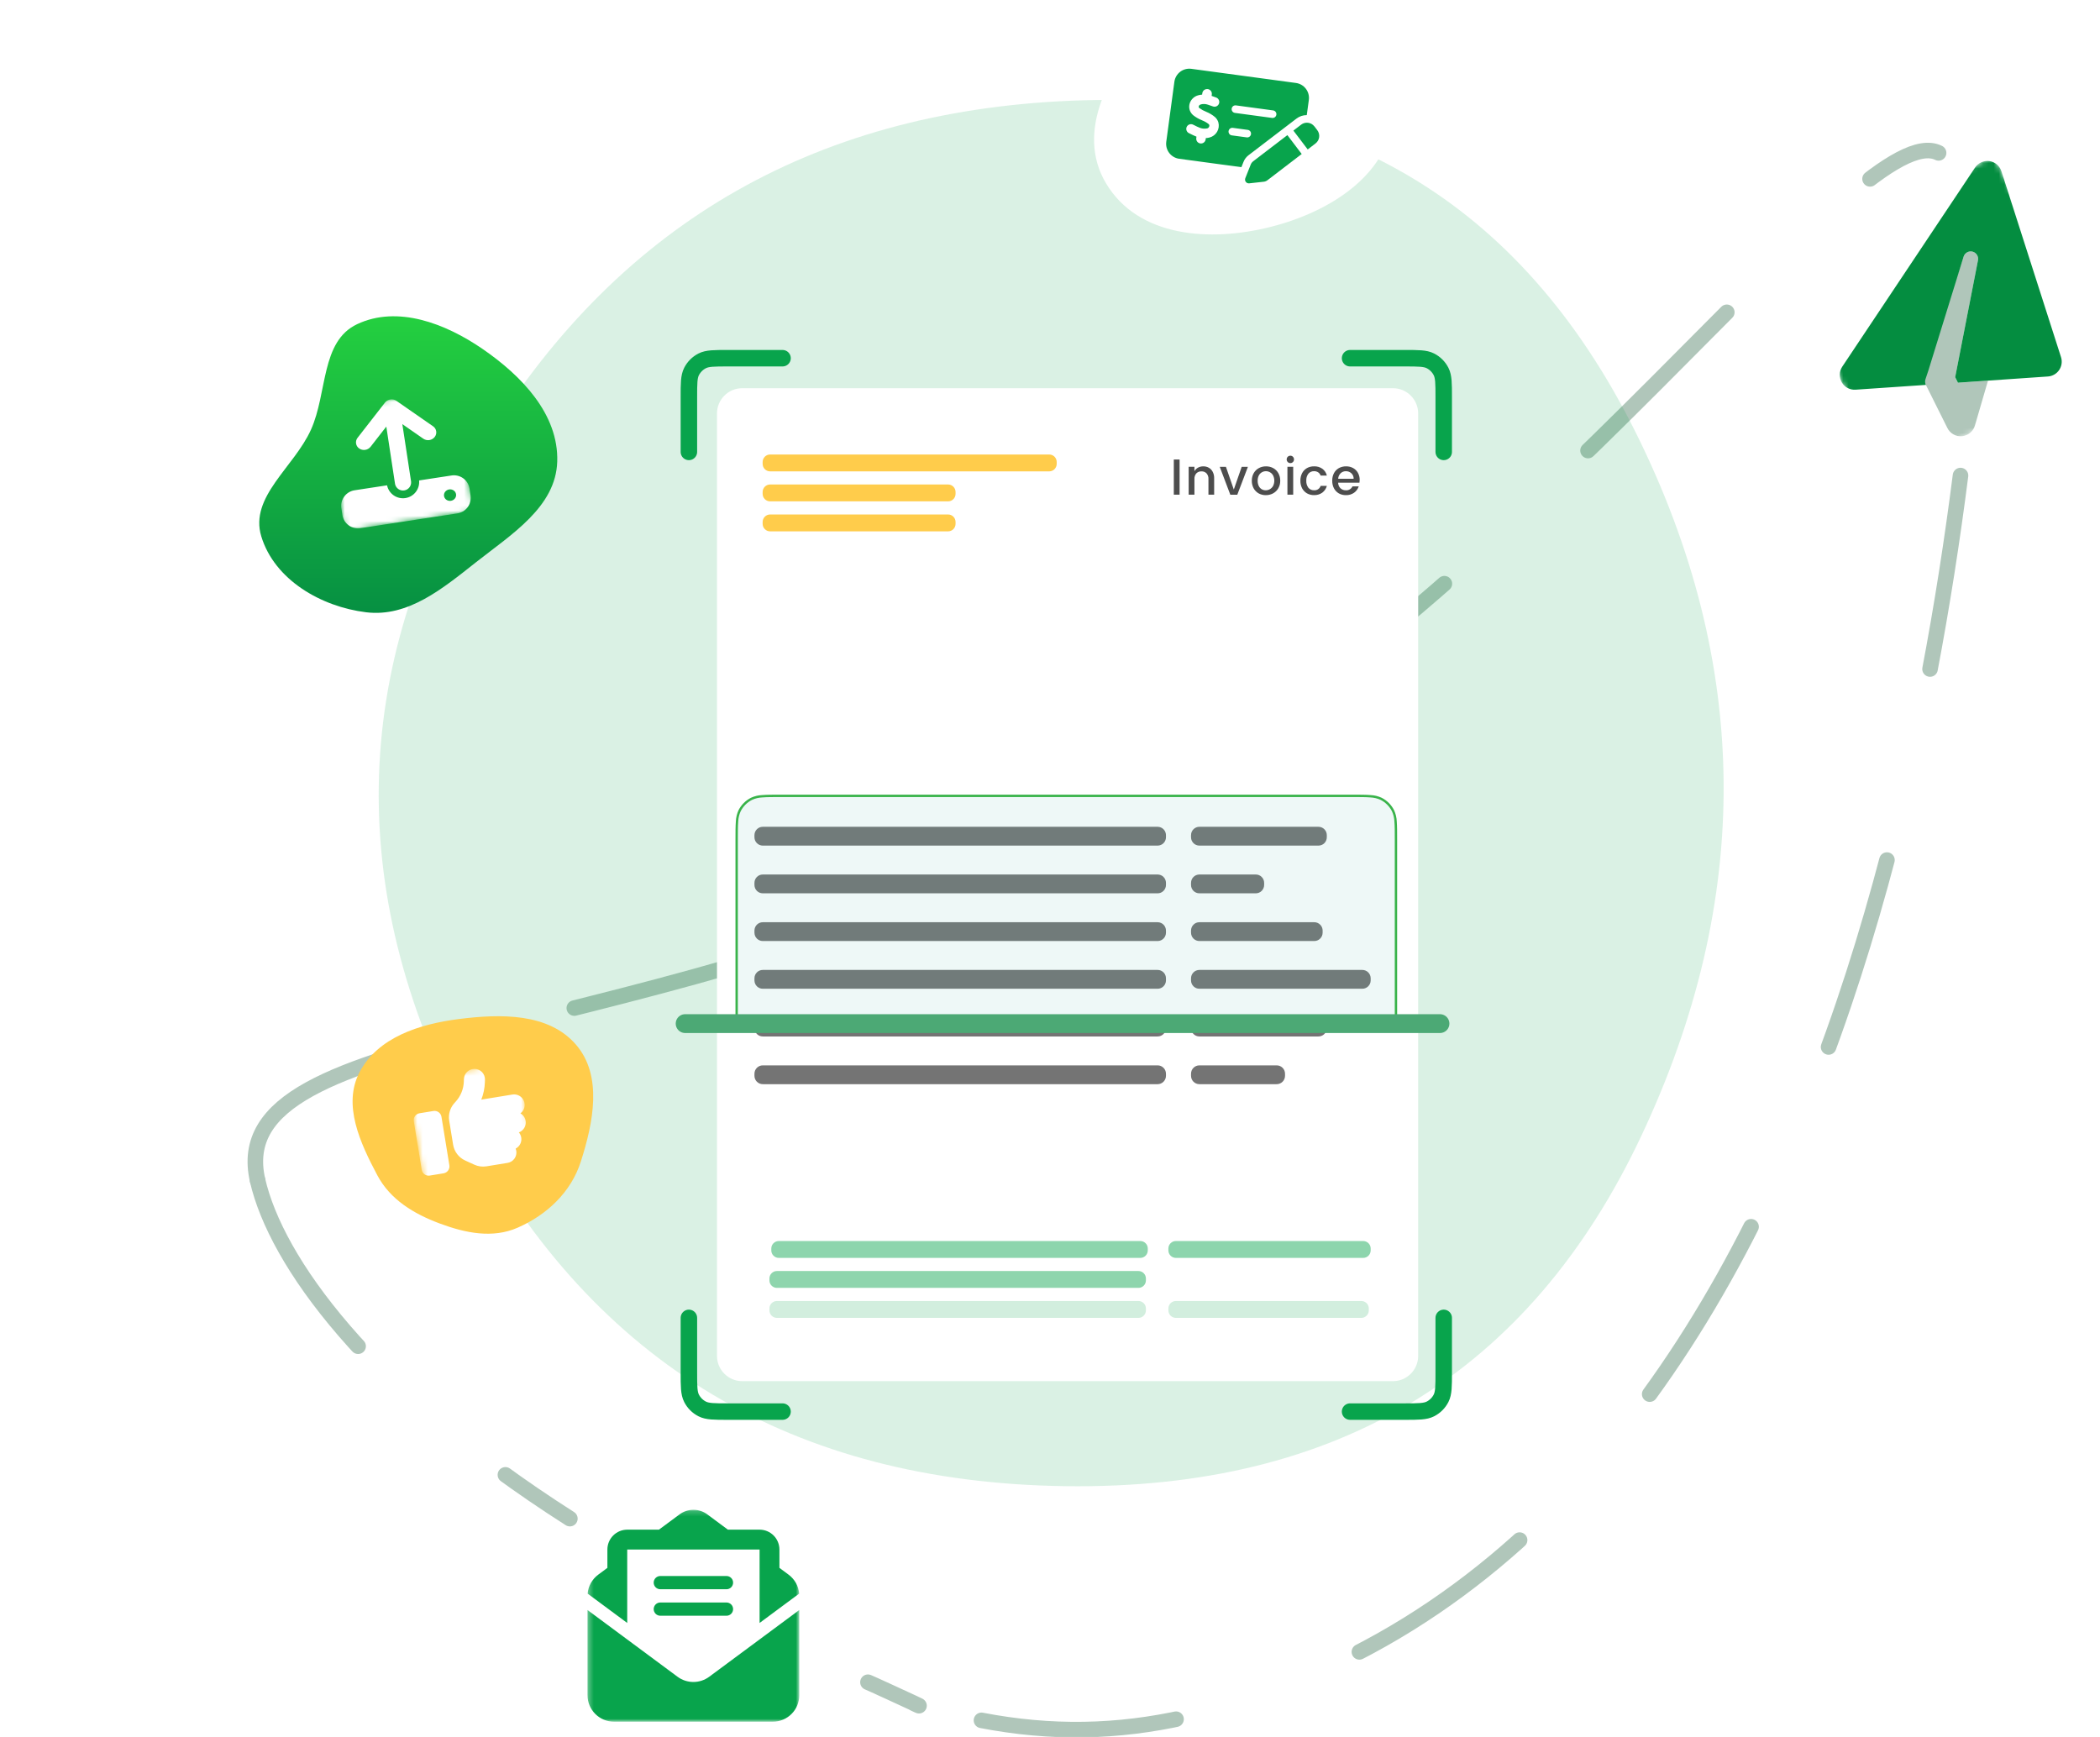 <svg width="405" height="335" viewBox="0 0 405 335" fill="none" xmlns="http://www.w3.org/2000/svg">
<mask id="mask0_980_4527" style="mask-type:luminance" maskUnits="userSpaceOnUse" x="113" y="291" width="42" height="42">
<path d="M154.147 291.195H113.306V332.067H154.147V291.195Z" fill="white"/>
</mask>
<g mask="url(#mask0_980_4527)">
<path d="M130.489 298.859H120.964V313.02L113.326 307.36C113.39 306.64 113.605 305.942 113.959 305.312C114.312 304.682 114.795 304.133 115.376 303.704L117.139 302.395V298.859C117.139 297.842 117.543 296.868 118.261 296.149C118.979 295.431 119.952 295.027 120.968 295.027H127.078L131.056 292.081C131.828 291.506 132.765 291.196 133.727 291.194C134.689 291.193 135.626 291.501 136.4 292.073L140.379 295.026H146.489C147.504 295.026 148.478 295.43 149.196 296.149C149.914 296.867 150.317 297.842 150.317 298.858V302.394L152.08 303.703C152.661 304.133 153.144 304.681 153.498 305.311C153.851 305.941 154.067 306.64 154.13 307.36L146.492 313.02V298.859H130.491H130.489ZM113.302 326.958V310.522L130.66 323.389C131.545 324.048 132.619 324.404 133.723 324.404C134.826 324.404 135.901 324.048 136.786 323.389L154.15 310.522V326.958C154.149 328.313 153.61 329.612 152.653 330.57C151.696 331.527 150.399 332.066 149.045 332.067H118.412C117.058 332.066 115.761 331.527 114.803 330.57C113.846 329.612 113.308 328.313 113.306 326.958H113.302ZM127.346 303.964H140.108C140.447 303.964 140.771 304.099 141.011 304.338C141.25 304.578 141.384 304.903 141.384 305.242C141.384 305.58 141.25 305.905 141.011 306.145C140.771 306.384 140.447 306.519 140.108 306.519H127.346C127.007 306.519 126.683 306.384 126.443 306.145C126.204 305.905 126.069 305.58 126.069 305.242C126.069 304.903 126.204 304.578 126.443 304.338C126.683 304.099 127.007 303.964 127.346 303.964ZM127.346 309.073H140.108C140.447 309.073 140.771 309.208 141.011 309.447C141.25 309.687 141.384 310.012 141.384 310.35C141.384 310.689 141.25 311.014 141.011 311.254C140.771 311.493 140.447 311.628 140.108 311.628H127.346C127.007 311.628 126.683 311.493 126.443 311.254C126.204 311.014 126.069 310.689 126.069 310.35C126.069 310.012 126.204 309.687 126.443 309.447C126.683 309.208 127.007 309.073 127.346 309.073Z" fill="#08A44C"/>
</g>
<path d="M49.679 227.661C42.566 196.655 124.233 203.206 211.841 159.272C253.037 138.614 290.425 102.913 319.282 74.044C333.623 59.695 345.841 47.05 355.493 38.699C363.875 31.453 370.206 27.663 373.873 29.489" stroke="#B0C6BA" stroke-width="3" stroke-linecap="round" stroke-dasharray="37.78 37.78"/>
<path d="M316.516 219.131C294.968 264.837 257.962 287.34 205.497 286.637C153.033 285.935 114.739 263.082 90.615 218.078C66.49 173.072 67.194 129.24 92.725 86.58C118.256 43.92 156.198 21.535 206.551 19.424C256.908 17.315 293.212 38.645 315.462 83.415C337.712 128.185 338.063 173.424 316.516 219.131Z" fill="#08A44C" fill-opacity="0.15"/>
<mask id="mask1_980_4527" style="mask-type:luminance" maskUnits="userSpaceOnUse" x="343" y="30" width="62" height="62">
<path d="M384.554 30.068L343.601 50.529L364.047 91.514L405 71.052L384.554 30.068Z" fill="white"/>
</mask>
<g mask="url(#mask1_980_4527)">
<path d="M381.471 50.19C381.537 49.835 381.466 49.467 381.273 49.161C381.079 48.856 380.778 48.635 380.428 48.542C380.079 48.45 379.707 48.493 379.388 48.663C379.07 48.834 378.827 49.118 378.709 49.46L371.539 70.942L371.019 72.502C370.9 72.862 370.928 73.255 371.098 73.594L371.417 74.231L373.653 78.715L375.57 82.557C375.827 83.073 376.233 83.499 376.735 83.779C377.237 84.06 377.813 84.183 378.386 84.131C378.959 84.08 379.503 83.856 379.947 83.49C380.391 83.124 380.715 82.633 380.875 82.08L383.399 73.418L377.602 73.817L377.071 72.752L381.471 50.19Z" fill="#B0C6BA"/>
<path d="M383.666 31.072C384.198 31.146 384.699 31.369 385.11 31.716C385.522 32.062 385.827 32.517 385.991 33.03L397.485 68.887C397.616 69.301 397.652 69.739 397.589 70.169C397.526 70.599 397.366 71.009 397.122 71.368C396.878 71.727 396.555 72.026 396.179 72.242C395.802 72.457 395.381 72.585 394.948 72.614L377.603 73.809L377.071 72.744L381.471 50.19C381.539 49.831 381.467 49.459 381.27 49.15C381.073 48.842 380.765 48.621 380.411 48.532C380.056 48.444 379.68 48.494 379.362 48.673C379.043 48.853 378.805 49.147 378.696 49.497L371.903 71.451L371.339 73.143C371.219 73.503 371.248 73.896 371.418 74.236L368.683 74.422L357.862 75.16C357.33 75.199 356.797 75.087 356.325 74.836C355.854 74.585 355.462 74.206 355.197 73.742C354.931 73.278 354.799 72.749 354.816 72.215C354.833 71.681 354.999 71.162 355.294 70.716L380.905 32.319C381.204 31.872 381.623 31.518 382.114 31.297C382.604 31.077 383.147 30.999 383.68 31.072L383.666 31.072Z" fill="#048D40"/>
</g>
<path d="M268.63 74.871H143.153C140.46 74.871 138.276 77.056 138.276 79.751V261.507C138.276 264.202 140.46 266.387 143.153 266.387H268.63C271.323 266.387 273.506 264.202 273.506 261.507V79.751C273.506 77.056 271.323 74.871 268.63 74.871Z" fill="white"/>
<path d="M227.492 88.628V95.412H226.378V88.628H227.492ZM232.072 89.946C232.44 89.94 232.804 90.031 233.126 90.21C233.448 90.39 233.709 90.662 233.877 90.991C234.075 91.377 234.172 91.806 234.159 92.24V95.412H233.057V92.406C233.085 92.005 232.956 91.61 232.697 91.303C232.57 91.171 232.417 91.068 232.247 91C232.077 90.933 231.894 90.903 231.712 90.913C231.528 90.904 231.344 90.934 231.173 91.001C231.001 91.069 230.846 91.171 230.716 91.303C230.458 91.61 230.328 92.005 230.356 92.406V95.412H229.242V90.034H230.356V90.88C230.519 90.587 230.762 90.346 231.058 90.187C231.37 90.022 231.719 89.939 232.072 89.946ZM237.947 94.416L239.47 90.037H240.669L238.621 95.416H237.275L235.237 90.037H236.43L237.947 94.416ZM244.162 89.946C244.649 89.939 245.129 90.057 245.557 90.288C245.971 90.513 246.312 90.852 246.542 91.264C246.788 91.708 246.912 92.21 246.903 92.718C246.912 93.227 246.784 93.73 246.532 94.173C246.292 94.589 245.941 94.93 245.518 95.159C245.086 95.388 244.603 95.506 244.114 95.5C243.633 95.507 243.16 95.389 242.738 95.159C242.333 94.928 241.999 94.591 241.773 94.182C241.532 93.733 241.411 93.228 241.421 92.718C241.412 92.21 241.536 91.708 241.783 91.264C242.012 90.852 242.354 90.513 242.768 90.288C243.196 90.057 243.676 89.939 244.162 89.946ZM244.139 90.88C243.855 90.879 243.576 90.957 243.333 91.105C243.09 91.253 242.893 91.466 242.764 91.719C242.613 92.029 242.539 92.37 242.55 92.715C242.54 93.061 242.61 93.405 242.755 93.72C242.88 93.982 243.076 94.203 243.321 94.357C243.564 94.494 243.839 94.564 244.118 94.562C244.396 94.561 244.67 94.486 244.912 94.347C245.17 94.199 245.382 93.983 245.526 93.723C245.678 93.412 245.758 93.07 245.76 92.723C245.762 92.377 245.685 92.034 245.536 91.722C245.403 91.46 245.196 91.242 244.94 91.097C244.698 90.954 244.421 90.879 244.139 90.88ZM248.145 88.606C248.144 88.512 248.161 88.418 248.196 88.331C248.231 88.244 248.283 88.165 248.35 88.098C248.416 88.032 248.495 87.979 248.582 87.944C248.669 87.909 248.763 87.891 248.857 87.893C248.949 87.892 249.041 87.909 249.127 87.944C249.213 87.979 249.29 88.032 249.355 88.098C249.486 88.234 249.559 88.416 249.559 88.606C249.559 88.795 249.486 88.977 249.355 89.113C249.29 89.18 249.213 89.232 249.127 89.268C249.041 89.303 248.949 89.32 248.857 89.319C248.762 89.32 248.669 89.303 248.582 89.267C248.494 89.231 248.415 89.179 248.349 89.112C248.282 89.045 248.23 88.965 248.195 88.878C248.16 88.79 248.143 88.696 248.145 88.602V88.606ZM249.403 90.031V95.409H248.289V90.031H249.403ZM253.418 89.943C253.992 89.92 254.557 90.084 255.028 90.412C255.466 90.732 255.775 91.2 255.896 91.729H254.696C254.609 91.477 254.445 91.258 254.227 91.105C253.988 90.948 253.705 90.869 253.418 90.88C253.211 90.872 253.005 90.912 252.815 90.997C252.626 91.081 252.458 91.209 252.326 91.368C252.038 91.756 251.897 92.233 251.928 92.715C251.899 93.198 252.04 93.677 252.326 94.068C252.458 94.228 252.626 94.355 252.815 94.44C253.005 94.525 253.211 94.564 253.418 94.556C253.696 94.58 253.973 94.509 254.205 94.355C254.437 94.201 254.61 93.973 254.696 93.708H255.896C255.757 94.229 255.449 94.689 255.021 95.015C254.554 95.346 253.992 95.513 253.421 95.493C252.944 95.502 252.473 95.384 252.056 95.151C251.66 94.918 251.336 94.58 251.12 94.175C250.891 93.721 250.777 93.219 250.788 92.711C250.777 92.206 250.891 91.707 251.12 91.257C251.333 90.849 251.657 90.51 252.056 90.281C252.474 90.05 252.945 89.935 253.421 89.946L253.418 89.943ZM262.221 92.571C262.222 92.747 262.209 92.923 262.182 93.097H258.067C258.073 93.499 258.234 93.884 258.515 94.171C258.799 94.433 259.174 94.573 259.559 94.561C259.823 94.58 260.086 94.518 260.315 94.384C260.543 94.25 260.725 94.049 260.837 93.81H262.042C261.882 94.3 261.572 94.727 261.154 95.029C260.689 95.354 260.13 95.518 259.563 95.499C259.086 95.508 258.615 95.39 258.198 95.157C257.802 94.924 257.478 94.586 257.261 94.181C257.033 93.727 256.919 93.224 256.93 92.716C256.918 92.212 257.032 91.712 257.261 91.262C257.476 90.852 257.805 90.513 258.207 90.286C258.638 90.053 259.122 89.935 259.612 89.945C260.084 89.937 260.55 90.051 260.964 90.276C261.355 90.491 261.676 90.813 261.89 91.203C262.118 91.623 262.233 92.095 262.225 92.572L262.221 92.571ZM261.061 92.336C261.067 92.139 261.031 91.943 260.955 91.761C260.879 91.579 260.766 91.416 260.622 91.281C260.334 91.014 259.952 90.872 259.559 90.883C259.372 90.879 259.186 90.912 259.012 90.981C258.838 91.049 258.679 91.151 258.545 91.281C258.263 91.562 258.096 91.938 258.077 92.336H261.061Z" fill="#4D4D4D"/>
<path d="M202.348 87.659H148.525C147.727 87.659 147.08 88.307 147.08 89.105V89.467C147.08 90.265 147.727 90.913 148.525 90.913H202.348C203.146 90.913 203.793 90.265 203.793 89.467V89.105C203.793 88.307 203.146 87.659 202.348 87.659Z" fill="#FFCC4B"/>
<path d="M182.842 93.443H148.525C147.727 93.443 147.08 94.091 147.08 94.889V95.251C147.08 96.049 147.727 96.697 148.525 96.697H182.842C183.64 96.697 184.287 96.049 184.287 95.251V94.889C184.287 94.091 183.64 93.443 182.842 93.443Z" fill="#FFCC4B"/>
<path d="M262.9 239.357H226.777C225.979 239.357 225.332 240.005 225.332 240.803V241.165C225.332 241.964 225.979 242.611 226.777 242.611H262.9C263.698 242.611 264.345 241.964 264.345 241.165V240.803C264.345 240.005 263.698 239.357 262.9 239.357Z" fill="#08A44C" fill-opacity="0.46"/>
<path d="M219.552 245.141H149.835C149.037 245.141 148.39 245.788 148.39 246.587V246.948C148.39 247.747 149.037 248.394 149.835 248.394H219.552C220.35 248.394 220.997 247.747 220.997 246.948V246.587C220.997 245.788 220.35 245.141 219.552 245.141Z" fill="#8ED5AD"/>
<path d="M219.914 239.357H150.197C149.399 239.357 148.752 240.005 148.752 240.803V241.165C148.752 241.964 149.399 242.611 150.197 242.611H219.914C220.712 242.611 221.359 241.964 221.359 241.165V240.803C221.359 240.005 220.712 239.357 219.914 239.357Z" fill="#08A44C" fill-opacity="0.46"/>
<path d="M219.552 250.925H149.835C149.037 250.925 148.39 251.572 148.39 252.371V252.732C148.39 253.531 149.037 254.179 149.835 254.179H219.552C220.35 254.179 220.997 253.531 220.997 252.732V252.371C220.997 251.572 220.35 250.925 219.552 250.925Z" fill="#8ED5AD" fill-opacity="0.4"/>
<path d="M182.842 99.228H148.525C147.727 99.228 147.08 99.875 147.08 100.674V101.035C147.08 101.834 147.727 102.481 148.525 102.481H182.842C183.64 102.481 184.287 101.834 184.287 101.035V100.674C184.287 99.875 183.64 99.228 182.842 99.228Z" fill="#FFCC4B"/>
<path d="M223.253 159.464H147.112C146.222 159.464 145.501 160.185 145.501 161.076V161.48C145.501 162.37 146.222 163.092 147.112 163.092H223.253C224.143 163.092 224.864 162.37 224.864 161.48V161.076C224.864 160.185 224.143 159.464 223.253 159.464Z" fill="#4D4D4D" fill-opacity="0.78"/>
<path d="M254.274 159.464H231.31C230.42 159.464 229.699 160.185 229.699 161.076V161.48C229.699 162.37 230.42 163.092 231.31 163.092H254.274C255.163 163.092 255.885 162.37 255.885 161.48V161.076C255.885 160.185 255.163 159.464 254.274 159.464Z" fill="#4D4D4D" fill-opacity="0.78"/>
<path d="M223.253 168.666H147.112C146.222 168.666 145.501 169.388 145.501 170.279V170.682C145.501 171.573 146.222 172.295 147.112 172.295H223.253C224.143 172.295 224.864 171.573 224.864 170.682V170.279C224.864 169.388 224.143 168.666 223.253 168.666Z" fill="#4D4D4D" fill-opacity="0.78"/>
<path d="M242.187 168.666H231.31C230.42 168.666 229.699 169.388 229.699 170.279V170.682C229.699 171.573 230.42 172.295 231.31 172.295H242.187C243.077 172.295 243.799 171.573 243.799 170.682V170.279C243.799 169.388 243.077 168.666 242.187 168.666Z" fill="#4D4D4D" fill-opacity="0.78"/>
<path d="M223.253 177.869H147.112C146.222 177.869 145.501 178.591 145.501 179.481V179.885C145.501 180.775 146.222 181.497 147.112 181.497H223.253C224.143 181.497 224.864 180.775 224.864 179.885V179.481C224.864 178.591 224.143 177.869 223.253 177.869Z" fill="#4D4D4D" fill-opacity="0.78"/>
<path d="M253.468 177.869H231.31C230.42 177.869 229.699 178.591 229.699 179.481V179.885C229.699 180.775 230.42 181.497 231.31 181.497H253.468C254.357 181.497 255.079 180.775 255.079 179.885V179.481C255.079 178.591 254.357 177.869 253.468 177.869Z" fill="#4D4D4D" fill-opacity="0.78"/>
<path d="M223.253 187.071H147.112C146.222 187.071 145.501 187.793 145.501 188.684V189.088C145.501 189.978 146.222 190.7 147.112 190.7H223.253C224.143 190.7 224.864 189.978 224.864 189.088V188.684C224.864 187.793 224.143 187.071 223.253 187.071Z" fill="#4D4D4D" fill-opacity="0.78"/>
<path d="M262.733 187.071H231.31C230.42 187.071 229.699 187.793 229.699 188.684V189.088C229.699 189.978 230.42 190.7 231.31 190.7H262.733C263.623 190.7 264.344 189.978 264.344 189.088V188.684C264.344 187.793 263.623 187.071 262.733 187.071Z" fill="#4D4D4D" fill-opacity="0.78"/>
<path d="M223.253 196.274H147.112C146.222 196.274 145.501 196.996 145.501 197.886V198.29C145.501 199.181 146.222 199.903 147.112 199.903H223.253C224.143 199.903 224.864 199.181 224.864 198.29V197.886C224.864 196.996 224.143 196.274 223.253 196.274Z" fill="#4D4D4D" fill-opacity="0.78"/>
<path d="M254.274 196.274H231.31C230.42 196.274 229.699 196.996 229.699 197.886V198.29C229.699 199.181 230.42 199.903 231.31 199.903H254.274C255.163 199.903 255.885 199.181 255.885 198.29V197.886C255.885 196.996 255.163 196.274 254.274 196.274Z" fill="#4D4D4D" fill-opacity="0.78"/>
<path d="M223.253 205.477H147.112C146.222 205.477 145.501 206.198 145.501 207.089V207.493C145.501 208.383 146.222 209.105 147.112 209.105H223.253C224.143 209.105 224.864 208.383 224.864 207.493V207.089C224.864 206.198 224.143 205.477 223.253 205.477Z" fill="#4D4D4D" fill-opacity="0.78"/>
<path d="M246.216 205.477H231.31C230.42 205.477 229.699 206.198 229.699 207.089V207.493C229.699 208.383 230.42 209.105 231.31 209.105H246.216C247.106 209.105 247.827 208.383 247.827 207.493V207.089C247.827 206.198 247.106 205.477 246.216 205.477Z" fill="#4D4D4D" fill-opacity="0.78"/>
<path d="M262.538 250.925H226.777C225.979 250.925 225.332 251.572 225.332 252.371V252.732C225.332 253.531 225.979 254.179 226.777 254.179H262.538C263.336 254.179 263.983 253.531 263.983 252.732V252.371C263.983 251.572 263.336 250.925 262.538 250.925Z" fill="#8ED5AD" fill-opacity="0.4"/>
<path d="M141.889 161.994C141.889 158.957 141.889 157.439 142.479 156.279C142.999 155.259 143.828 154.429 144.847 153.909C146.006 153.318 147.524 153.318 150.558 153.318H260.732C263.767 153.318 265.284 153.318 266.443 153.909C267.463 154.429 268.292 155.259 268.811 156.279C269.402 157.439 269.402 158.957 269.402 161.994V197.422H141.889V161.994Z" fill="#54B9B3" fill-opacity="0.1"/>
<path d="M142.07 161.994C142.07 160.472 142.07 159.343 142.143 158.447C142.169 157.726 142.338 157.017 142.64 156.361C143.142 155.375 143.943 154.573 144.929 154.07C145.584 153.768 146.293 153.598 147.014 153.572C147.909 153.499 149.038 153.499 150.558 153.499H260.732C262.253 153.499 263.382 153.499 264.277 153.572C264.998 153.598 265.706 153.768 266.362 154.07C267.347 154.573 268.148 155.375 268.651 156.361C268.953 157.017 269.122 157.726 269.148 158.447C269.221 159.343 269.221 160.472 269.221 161.994V197.241H142.07V161.994Z" stroke="#39B34A" stroke-width="0.454"/>
<path d="M132.135 197.422H277.71" stroke="#4CA975" stroke-width="3.632" stroke-linecap="round"/>
<path d="M260.371 69.087H270.918C273.549 69.087 274.863 69.087 275.868 69.599C276.752 70.049 277.47 70.768 277.92 71.652C278.432 72.657 278.432 73.974 278.432 76.606V87.162" stroke="#08A44C" stroke-width="3.178" stroke-linecap="round" stroke-linejoin="round"/>
<path d="M260.371 272.254H270.918C273.549 272.254 274.863 272.254 275.868 271.741C276.752 271.291 277.47 270.572 277.92 269.688C278.432 268.683 278.432 267.366 278.432 264.735V254.178" stroke="#08A44C" stroke-width="3.178" stroke-linecap="round" stroke-linejoin="round"/>
<path d="M150.919 69.087H140.372C137.742 69.087 136.426 69.087 135.422 69.599C134.539 70.049 133.82 70.768 133.37 71.652C132.858 72.657 132.858 73.974 132.858 76.606V87.162" stroke="#08A44C" stroke-width="3.178" stroke-linecap="round" stroke-linejoin="round"/>
<path d="M150.919 272.254H140.372C137.742 272.254 136.426 272.254 135.422 271.741C134.538 271.291 133.82 270.572 133.37 269.688C132.858 268.683 132.858 267.366 132.858 264.735V254.178" stroke="#08A44C" stroke-width="3.178" stroke-linecap="round" stroke-linejoin="round"/>
<path d="M49.679 227.66C53.207 243.039 70.644 267.844 109.905 292.898M378.098 91.719C375.015 115.854 370.235 143.083 362.662 170.517C345.55 232.527 314.123 294.953 255.995 321.626C228.237 334.366 204.634 337.407 176.178 328.468M176.178 328.468C175.675 328.309 178.803 329.698 176.178 328.468ZM176.178 328.468C175.089 327.958 167.729 324.566 167.391 324.452" stroke="#B0C6BA" stroke-width="3" stroke-linecap="round" stroke-dasharray="37.78 37.78"/>
<path fill-rule="evenodd" clip-rule="evenodd" d="M268.719 21.335C268.48 33.345 256.715 40.812 245.078 43.754C233.333 46.724 219.505 45.761 213.298 35.349C207.353 25.376 213.901 13.367 222.02 5.071C228.23 -1.275 237.528 -0.894 245.909 2.025C256.308 5.646 268.938 10.319 268.719 21.335Z" fill="white"/>
<path d="M226.487 15.777C226.537 15.397 226.662 15.031 226.854 14.7C227.045 14.369 227.301 14.079 227.604 13.846C227.908 13.614 228.255 13.444 228.625 13.345C228.994 13.247 229.38 13.223 229.759 13.274L249.927 16.001C250.306 16.053 250.671 16.178 251.002 16.371C251.332 16.564 251.621 16.82 251.853 17.125C252.084 17.43 252.253 17.777 252.35 18.148C252.447 18.518 252.47 18.904 252.418 19.283L252.02 22.203C251.301 22.199 250.601 22.436 250.031 22.875L240.765 29.958C240.348 30.28 240.024 30.709 239.829 31.199L239.411 32.244L227.414 30.622C227.035 30.57 226.67 30.444 226.34 30.251C226.01 30.058 225.721 29.802 225.489 29.497C225.258 29.193 225.089 28.845 224.992 28.475C224.895 28.105 224.872 27.719 224.924 27.34L226.487 15.777ZM236.938 25.287C236.925 25.381 236.931 25.478 236.955 25.571C236.979 25.664 237.022 25.751 237.08 25.827C237.138 25.903 237.21 25.968 237.293 26.016C237.376 26.064 237.467 26.096 237.562 26.108L240.443 26.498C240.635 26.524 240.83 26.472 240.984 26.355C241.138 26.237 241.239 26.063 241.265 25.871C241.291 25.679 241.24 25.484 241.122 25.33C241.005 25.176 240.831 25.075 240.639 25.049L237.758 24.659C237.663 24.646 237.566 24.652 237.473 24.677C237.381 24.701 237.294 24.744 237.218 24.802C237.142 24.861 237.078 24.933 237.03 25.017C236.982 25.1 236.951 25.191 236.938 25.287ZM238.343 20.324C238.153 20.303 237.962 20.357 237.812 20.474C237.661 20.591 237.562 20.763 237.537 20.953C237.511 21.142 237.561 21.334 237.675 21.487C237.789 21.64 237.958 21.743 238.147 21.773L245.353 22.746C245.543 22.767 245.733 22.713 245.883 22.595C246.033 22.478 246.131 22.306 246.156 22.117C246.182 21.928 246.132 21.737 246.019 21.584C245.905 21.431 245.736 21.328 245.548 21.298L238.343 20.324ZM232.9 17.188C232.781 17.172 232.66 17.18 232.544 17.211C232.428 17.242 232.319 17.296 232.224 17.369C232.129 17.441 232.049 17.532 231.988 17.637C231.928 17.74 231.889 17.855 231.873 17.974L231.836 18.247C231.583 18.266 231.333 18.31 231.089 18.379C230.714 18.476 230.368 18.666 230.084 18.93C229.8 19.194 229.585 19.524 229.46 19.892C229.312 20.322 229.305 20.788 229.438 21.222C229.567 21.604 229.794 21.944 230.097 22.208C230.595 22.604 231.147 22.926 231.737 23.164L231.833 23.211C232.281 23.384 232.702 23.622 233.082 23.919C233.146 23.971 233.195 24.041 233.224 24.119C233.243 24.221 233.232 24.326 233.195 24.422C233.164 24.512 233.109 24.592 233.036 24.654C232.964 24.715 232.875 24.755 232.781 24.769C232.344 24.857 231.891 24.825 231.47 24.677C231.083 24.529 230.706 24.357 230.341 24.161C230.246 24.114 230.156 24.067 230.065 24.027C229.849 23.93 229.604 23.921 229.381 24.001C229.158 24.082 228.976 24.247 228.872 24.46C228.769 24.673 228.752 24.919 228.827 25.144C228.901 25.369 229.06 25.556 229.27 25.666C229.322 25.69 229.386 25.722 229.46 25.76C229.799 25.931 230.335 26.196 230.748 26.354L230.71 26.639C230.694 26.758 230.701 26.878 230.732 26.994C230.763 27.11 230.816 27.219 230.888 27.315C230.961 27.41 231.052 27.49 231.155 27.551C231.259 27.611 231.374 27.65 231.492 27.666C231.611 27.682 231.732 27.675 231.848 27.644C231.964 27.613 232.072 27.56 232.168 27.488C232.263 27.415 232.343 27.324 232.404 27.22C232.464 27.117 232.503 27.002 232.519 26.883L232.553 26.632C232.797 26.621 233.039 26.584 233.275 26.52C233.884 26.361 234.405 25.966 234.724 25.424C235.042 24.881 235.134 24.234 234.977 23.624C234.862 23.23 234.642 22.875 234.34 22.596C233.828 22.161 233.249 21.812 232.626 21.561L232.594 21.545C232.141 21.371 231.713 21.137 231.321 20.851C231.261 20.803 231.213 20.742 231.181 20.673C231.171 20.66 231.157 20.593 231.212 20.444C231.234 20.365 231.326 20.221 231.628 20.126C232.059 20.02 232.511 20.04 232.931 20.183C233.121 20.243 233.716 20.443 233.882 20.511C234.106 20.604 234.357 20.604 234.581 20.512C234.805 20.42 234.983 20.242 235.076 20.019C235.169 19.795 235.17 19.544 235.078 19.32C234.985 19.096 234.808 18.917 234.585 18.824C234.392 18.744 233.955 18.591 233.668 18.496L233.706 18.212C233.723 18.093 233.715 17.971 233.685 17.855C233.654 17.739 233.601 17.63 233.528 17.534C233.456 17.439 233.365 17.358 233.261 17.298C233.158 17.237 233.043 17.198 232.924 17.181M253.49 24.371L254.051 25.111C254.344 25.496 254.472 25.981 254.408 26.461C254.343 26.941 254.091 27.375 253.706 27.668L252.203 28.826L249.439 25.187L250.939 24.04C251.128 23.894 251.345 23.787 251.575 23.725C251.806 23.663 252.047 23.648 252.284 23.68C252.521 23.712 252.749 23.79 252.956 23.91C253.162 24.031 253.343 24.191 253.487 24.381L253.49 24.371ZM241.676 31.114L248.28 26.061L251.044 29.703L244.437 34.761C244.228 34.922 243.978 35.022 243.715 35.05L240.921 35.359C240.729 35.379 240.538 35.323 240.388 35.203C240.238 35.083 240.141 34.908 240.119 34.717C240.107 34.598 240.124 34.477 240.167 34.366L241.211 31.738C241.308 31.492 241.47 31.276 241.68 31.114H241.676Z" fill="#08A44C"/>
<g filter="url(#filter0_b_980_4527)">
<path fill-rule="evenodd" clip-rule="evenodd" d="M93.038 67.281C100.579 72.457 107.751 79.871 107.467 89.019C107.196 97.785 98.646 103.043 91.763 108.471C85.363 113.519 78.698 119.075 70.609 118.09C61.916 117.031 52.922 111.82 50.386 103.431C48.085 95.82 56.692 90.133 59.966 82.887C63.176 75.785 61.827 65.847 68.871 62.525C76.684 58.838 85.915 62.392 93.038 67.281Z" fill="url(#paint0_linear_980_4527)"/>
<mask id="mask2_980_4527" style="mask-type:luminance" maskUnits="userSpaceOnUse" x="62" y="75" width="30" height="28">
<path d="M87.659 75.147L62.923 78.927L66.496 102.343L91.231 98.564L87.659 75.147Z" fill="white"/>
</mask>
<g mask="url(#mask2_980_4527)">
<path d="M77.593 81.802L79.283 92.897C79.319 93.295 79.202 93.691 78.956 94.005C78.71 94.32 78.354 94.528 77.959 94.588C77.565 94.649 77.162 94.556 76.834 94.329C76.506 94.102 76.276 93.759 76.192 93.368L74.502 82.273L71.469 86.169C71.213 86.49 70.846 86.703 70.44 86.765C70.035 86.827 69.621 86.733 69.281 86.503C69.118 86.393 68.98 86.25 68.874 86.084C68.769 85.918 68.699 85.732 68.669 85.537C68.639 85.343 68.65 85.144 68.701 84.954C68.751 84.764 68.841 84.586 68.963 84.433L74.253 77.638C74.509 77.317 74.876 77.104 75.282 77.043C75.687 76.981 76.101 77.074 76.441 77.304L83.513 82.213C83.676 82.323 83.815 82.465 83.92 82.631C84.025 82.797 84.095 82.984 84.125 83.178C84.155 83.372 84.144 83.571 84.094 83.761C84.043 83.951 83.954 84.129 83.832 84.283C83.576 84.604 83.209 84.816 82.803 84.878C82.398 84.94 81.984 84.847 81.644 84.616L77.593 81.802ZM68.465 94.547L74.646 93.604C74.809 94.389 75.267 95.082 75.925 95.54C76.583 95.997 77.391 96.185 78.184 96.064C78.976 95.944 79.692 95.523 80.183 94.89C80.675 94.257 80.906 93.459 80.828 92.661L87.009 91.718C87.803 91.576 88.621 91.754 89.284 92.214C89.947 92.674 90.4 93.379 90.545 94.173L90.768 95.635C90.866 96.436 90.643 97.244 90.147 97.881C89.651 98.517 88.924 98.931 88.123 99.032L69.58 101.861C68.786 102.004 67.968 101.825 67.305 101.365C66.643 100.905 66.189 100.201 66.044 99.407L65.821 97.945C65.723 97.143 65.946 96.336 66.442 95.699C66.937 95.062 67.665 94.648 68.465 94.547ZM86.961 96.59C87.265 96.545 87.541 96.386 87.732 96.144C87.824 96.029 87.891 95.896 87.929 95.753C87.967 95.611 87.975 95.462 87.952 95.316C87.93 95.17 87.877 95.03 87.799 94.906C87.719 94.781 87.615 94.674 87.493 94.592C87.239 94.42 86.928 94.35 86.625 94.396C86.321 94.443 86.046 94.602 85.854 94.842C85.762 94.958 85.695 95.091 85.657 95.233C85.62 95.376 85.612 95.525 85.634 95.671C85.656 95.816 85.709 95.956 85.788 96.08C85.867 96.205 85.971 96.312 86.093 96.394C86.347 96.567 86.657 96.638 86.961 96.59Z" fill="white"/>
</g>
</g>
<path fill-rule="evenodd" clip-rule="evenodd" d="M72.775 226.685C69.456 220.447 66.061 213.101 69.323 206.834C72.844 200.071 80.906 197.508 88.466 196.546C96.532 195.52 105.819 195.341 111.113 201.518C116.252 207.514 114.423 216.501 112.02 224.026C110.139 229.918 105.506 234.287 99.851 236.776C95.024 238.9 89.778 237.83 84.837 235.988C79.832 234.123 75.285 231.402 72.775 226.685Z" fill="#FFCC4B"/>
<mask id="mask3_980_4527" style="mask-type:luminance" maskUnits="userSpaceOnUse" x="78" y="204" width="26" height="26">
<path d="M99.975 204.841L78.618 208.326L82.101 229.7L103.458 226.215L99.975 204.841Z" fill="white"/>
</mask>
<g mask="url(#mask3_980_4527)">
<path d="M91.573 206.155C92.111 206.174 92.619 206.406 92.986 206.801C93.353 207.195 93.549 207.719 93.53 208.257L93.512 208.748C93.472 209.891 93.239 211.019 92.822 212.084L98.828 211.104C99.277 211.03 99.737 211.11 100.135 211.329C100.533 211.549 100.846 211.896 101.024 212.315C101.201 212.734 101.233 213.2 101.113 213.639C100.994 214.078 100.731 214.464 100.366 214.736C100.703 214.927 100.977 215.21 101.158 215.552C101.339 215.894 101.418 216.281 101.386 216.667C101.355 217.053 101.213 217.421 100.979 217.729C100.745 218.037 100.428 218.272 100.065 218.406C100.263 218.639 100.405 218.913 100.482 219.209C100.559 219.505 100.569 219.814 100.51 220.114C100.451 220.414 100.325 220.697 100.142 220.942C99.959 221.186 99.722 221.386 99.451 221.527C99.505 221.665 99.544 221.808 99.568 221.954C99.655 222.485 99.527 223.029 99.213 223.467C98.899 223.904 98.424 224.198 97.893 224.285L93.825 224.949C93.034 225.078 92.222 224.97 91.492 224.639L89.713 223.826C89.105 223.549 88.574 223.126 88.169 222.595C87.763 222.064 87.495 221.441 87.388 220.781L87.127 219.182L86.801 217.179L86.632 216.139C86.534 215.538 86.573 214.922 86.745 214.338C86.916 213.754 87.216 213.216 87.623 212.763L87.891 212.466C88.851 211.403 89.404 210.035 89.454 208.603L89.472 208.111C89.492 207.573 89.724 207.065 90.118 206.698C90.512 206.331 91.035 206.136 91.573 206.155ZM80.917 214.713L83.587 214.277C83.94 214.219 84.302 214.304 84.593 214.513C84.884 214.722 85.081 215.038 85.139 215.392L86.663 224.742C86.721 225.096 86.636 225.459 86.427 225.75C86.218 226.042 85.902 226.238 85.549 226.297L82.879 226.732C82.526 226.79 82.164 226.705 81.873 226.496C81.582 226.287 81.385 225.971 81.327 225.618L79.803 216.266C79.746 215.912 79.831 215.55 80.039 215.259C80.248 214.968 80.564 214.771 80.917 214.713Z" fill="white"/>
</g>
<defs>
<filter id="filter0_b_980_4527" x="0" y="11" width="157.476" height="157.204" filterUnits="userSpaceOnUse" color-interpolation-filters="sRGB">
<feFlood flood-opacity="0" result="BackgroundImageFix"/>
<feGaussianBlur in="BackgroundImageFix" stdDeviation="25"/>
<feComposite in2="SourceAlpha" operator="in" result="effect1_backgroundBlur_980_4527"/>
<feBlend mode="normal" in="SourceGraphic" in2="effect1_backgroundBlur_980_4527" result="shape"/>
</filter>
<linearGradient id="paint0_linear_980_4527" x1="78.762" y1="57.25" x2="78.738" y2="118.204" gradientUnits="userSpaceOnUse">
<stop stop-color="#26D440"/>
<stop offset="1" stop-color="#069042"/>
</linearGradient>
</defs>
</svg>
